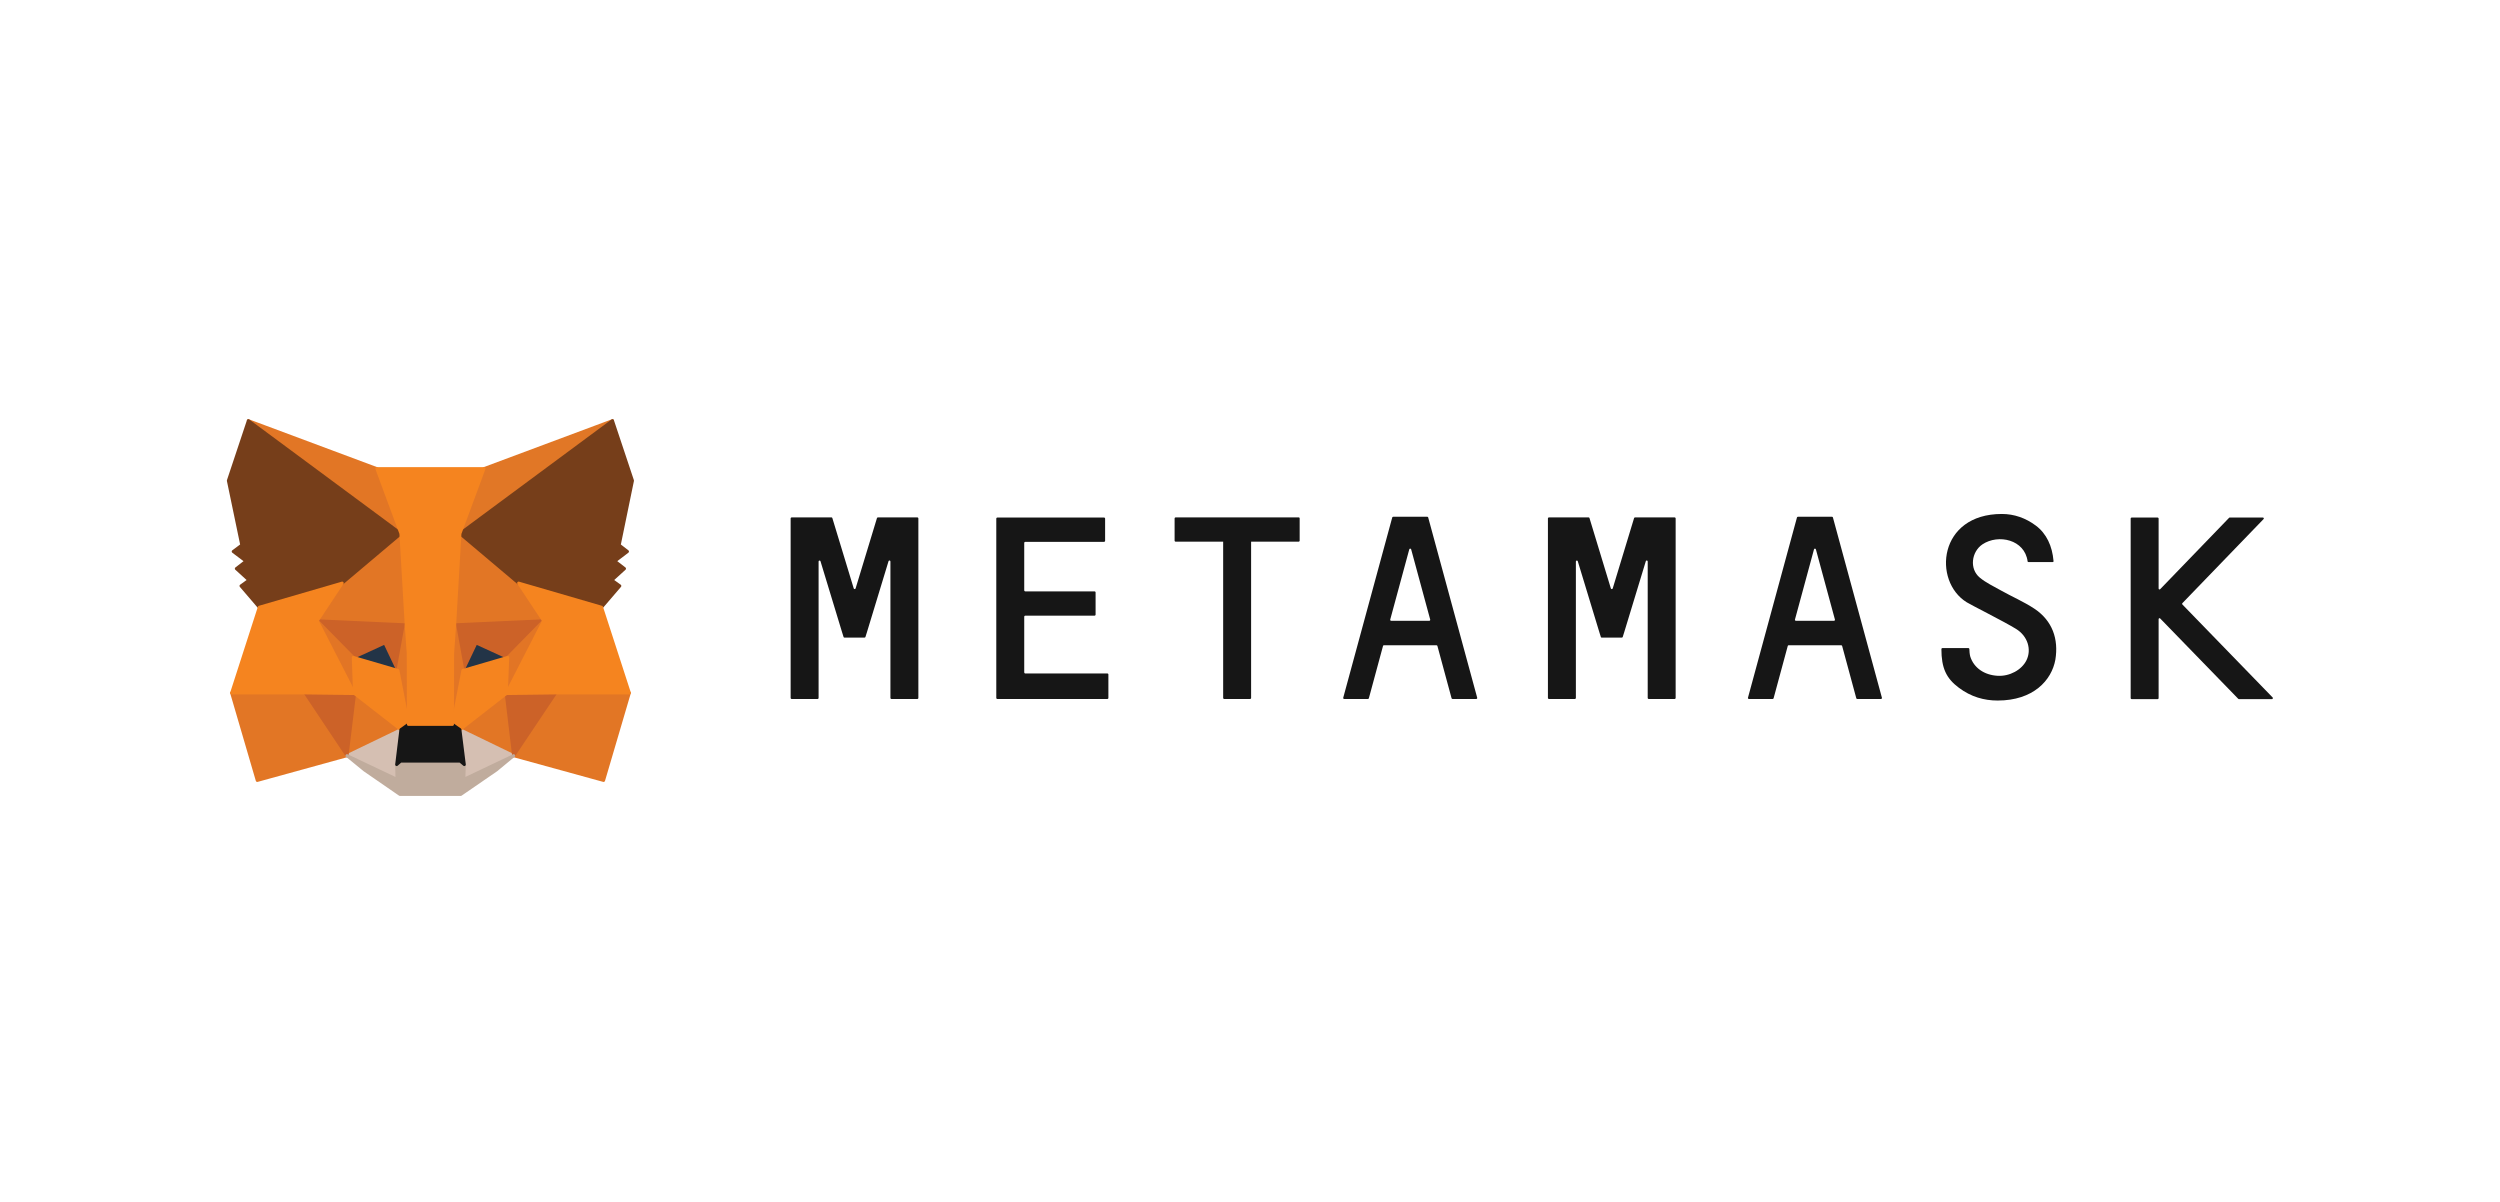 <?xml version="1.0" encoding="UTF-8"?>
<svg xmlns="http://www.w3.org/2000/svg" width="208" height="100" viewBox="0 0 208 100" fill="none">
  <g clip-path="url(#clip0_63_551)">
    <path d="M169.255 50.64C168.371 50.057 167.397 49.642 166.475 49.124C165.877 48.787 165.24 48.489 164.721 48.061C163.837 47.336 164.019 45.91 164.942 45.288C166.267 44.407 168.462 44.9 168.696 46.701C168.696 46.74 168.735 46.766 168.774 46.766H170.775C170.827 46.766 170.866 46.727 170.853 46.675C170.749 45.431 170.268 44.394 169.385 43.733C168.54 43.099 167.579 42.762 166.552 42.762C161.265 42.762 160.784 48.346 163.629 50.109C163.954 50.316 166.747 51.715 167.735 52.325C168.722 52.934 169.034 54.048 168.605 54.929C168.215 55.732 167.202 56.29 166.189 56.225C165.084 56.16 164.227 55.564 163.928 54.631C163.876 54.463 163.85 54.139 163.85 53.996C163.85 53.957 163.811 53.918 163.772 53.918H161.603C161.564 53.918 161.525 53.957 161.525 53.996C161.525 55.564 161.915 56.432 162.98 57.223C163.98 57.974 165.071 58.285 166.202 58.285C169.164 58.285 170.697 56.614 171.008 54.877C171.281 53.18 170.775 51.651 169.255 50.64Z" fill="#161616"></path>
    <path d="M75.057 43.047H74.096H73.043C73.004 43.047 72.978 43.073 72.965 43.099L71.186 48.956C71.16 49.033 71.056 49.033 71.03 48.956L69.25 43.099C69.237 43.06 69.211 43.047 69.172 43.047H68.12H67.158H65.859C65.82 43.047 65.781 43.086 65.781 43.125V58.078C65.781 58.117 65.82 58.156 65.859 58.156H68.029C68.068 58.156 68.107 58.117 68.107 58.078V46.714C68.107 46.623 68.237 46.61 68.263 46.688L70.055 52.584L70.185 52.998C70.198 53.037 70.224 53.05 70.263 53.05H71.926C71.965 53.05 71.991 53.024 72.004 52.998L72.134 52.584L73.927 46.688C73.953 46.597 74.083 46.623 74.083 46.714V58.078C74.083 58.117 74.122 58.156 74.16 58.156H76.33C76.369 58.156 76.408 58.117 76.408 58.078V43.125C76.408 43.086 76.369 43.047 76.33 43.047H75.057Z" fill="#161616"></path>
    <path d="M136.036 43.047C135.997 43.047 135.971 43.073 135.958 43.099L134.179 48.956C134.153 49.033 134.049 49.033 134.023 48.956L132.243 43.099C132.23 43.06 132.204 43.047 132.165 43.047H128.865C128.826 43.047 128.787 43.086 128.787 43.125V58.078C128.787 58.117 128.826 58.156 128.865 58.156H131.035C131.074 58.156 131.113 58.117 131.113 58.078V46.714C131.113 46.623 131.243 46.61 131.269 46.688L133.061 52.584L133.191 52.998C133.204 53.037 133.23 53.05 133.269 53.05H134.932C134.971 53.05 134.997 53.024 135.01 52.998L135.14 52.584L136.933 46.688C136.959 46.597 137.089 46.623 137.089 46.714V58.078C137.089 58.117 137.128 58.156 137.167 58.156H139.336C139.375 58.156 139.414 58.117 139.414 58.078V43.125C139.414 43.086 139.375 43.047 139.336 43.047H136.036Z" fill="#161616"></path>
    <path d="M108.055 43.047H104.014H101.845H97.805C97.766 43.047 97.727 43.086 97.727 43.125V44.99C97.727 45.029 97.766 45.068 97.805 45.068H101.767V58.078C101.767 58.117 101.806 58.156 101.845 58.156H104.014C104.053 58.156 104.092 58.117 104.092 58.078V45.068H108.055C108.094 45.068 108.132 45.029 108.132 44.99V43.125C108.132 43.086 108.107 43.047 108.055 43.047Z" fill="#161616"></path>
    <path d="M120.851 58.155H122.825C122.877 58.155 122.916 58.103 122.903 58.052L118.824 43.047C118.811 43.008 118.785 42.995 118.746 42.995H117.992H116.667H115.914C115.875 42.995 115.849 43.02 115.836 43.047L111.756 58.052C111.743 58.103 111.782 58.155 111.834 58.155H113.809C113.848 58.155 113.874 58.129 113.887 58.103L115.069 53.737C115.082 53.698 115.108 53.685 115.147 53.685H119.513C119.552 53.685 119.578 53.711 119.591 53.737L120.773 58.103C120.786 58.129 120.825 58.155 120.851 58.155ZM115.667 51.547L117.252 45.703C117.278 45.625 117.382 45.625 117.408 45.703L118.993 51.547C119.006 51.599 118.967 51.65 118.915 51.65H115.745C115.693 51.65 115.654 51.599 115.667 51.547Z" fill="#161616"></path>
    <path d="M154.524 58.155H156.498C156.55 58.155 156.589 58.103 156.576 58.052L152.497 43.047C152.484 43.008 152.458 42.995 152.419 42.995H151.666H150.341H149.587C149.548 42.995 149.522 43.02 149.509 43.047L145.43 58.052C145.417 58.103 145.456 58.155 145.508 58.155H147.483C147.522 58.155 147.548 58.129 147.561 58.103L148.743 53.737C148.756 53.698 148.782 53.685 148.821 53.685H153.186C153.225 53.685 153.251 53.711 153.264 53.737L154.446 58.103C154.459 58.129 154.485 58.155 154.524 58.155ZM149.34 51.547L150.925 45.703C150.951 45.625 151.055 45.625 151.081 45.703L152.666 51.547C152.679 51.599 152.64 51.65 152.588 51.65H149.418C149.366 51.65 149.327 51.599 149.34 51.547Z" fill="#161616"></path>
    <path d="M85.216 55.94V51.301C85.216 51.262 85.255 51.223 85.294 51.223H91.075C91.114 51.223 91.153 51.184 91.153 51.145V49.279C91.153 49.24 91.114 49.202 91.075 49.202H85.294C85.255 49.202 85.216 49.163 85.216 49.124V45.159C85.216 45.12 85.255 45.081 85.294 45.081H91.868C91.906 45.081 91.945 45.042 91.945 45.003V43.137C91.945 43.099 91.906 43.06 91.868 43.06H85.216H82.969C82.93 43.06 82.891 43.099 82.891 43.137V45.081V49.215V51.236V56.03V58.078C82.891 58.117 82.93 58.155 82.969 58.155H85.216H92.14C92.179 58.155 92.218 58.117 92.218 58.078V56.108C92.218 56.069 92.179 56.03 92.14 56.03H85.281C85.242 56.017 85.216 55.991 85.216 55.94Z" fill="#161616"></path>
    <path d="M189.08 58.026L181.571 50.29C181.545 50.264 181.545 50.212 181.571 50.186L188.327 43.189C188.379 43.137 188.34 43.06 188.275 43.06H185.508C185.482 43.06 185.469 43.072 185.456 43.086L179.727 49.02C179.675 49.072 179.597 49.033 179.597 48.968V43.137C179.597 43.099 179.558 43.06 179.519 43.06H177.349C177.31 43.06 177.271 43.099 177.271 43.137V58.091C177.271 58.13 177.31 58.168 177.349 58.168H179.519C179.558 58.168 179.597 58.13 179.597 58.091V51.508C179.597 51.443 179.688 51.404 179.727 51.456L186.222 58.142C186.235 58.155 186.261 58.168 186.274 58.168H189.041C189.093 58.155 189.132 58.065 189.08 58.026Z" fill="#161616"></path>
    <path d="M50.958 35L37.824 44.718L40.267 38.991L50.958 35Z" fill="#E17726" stroke="#E17726" stroke-width="0.25" stroke-linecap="round" stroke-linejoin="round"></path>
    <path d="M20.662 35L33.679 44.809L31.354 38.991L20.662 35Z" fill="#E27625" stroke="#E27625" stroke-width="0.25" stroke-linecap="round" stroke-linejoin="round"></path>
    <path d="M46.229 57.533L42.734 62.872L50.217 64.932L52.361 57.65L46.229 57.533Z" fill="#E27625" stroke="#E27625" stroke-width="0.25" stroke-linecap="round" stroke-linejoin="round"></path>
    <path d="M19.273 57.65L21.404 64.932L28.874 62.872L25.392 57.533L19.273 57.65Z" fill="#E27625" stroke="#E27625" stroke-width="0.25" stroke-linecap="round" stroke-linejoin="round"></path>
    <path d="M28.471 48.515L26.393 51.651L33.797 51.988L33.551 44.019L28.471 48.515Z" fill="#E27625" stroke="#E27625" stroke-width="0.25" stroke-linecap="round" stroke-linejoin="round"></path>
    <path d="M43.151 48.515L37.993 43.928L37.824 51.988L45.229 51.651L43.151 48.515Z" fill="#E27625" stroke="#E27625" stroke-width="0.25" stroke-linecap="round" stroke-linejoin="round"></path>
    <path d="M28.873 62.872L33.355 60.708L29.497 57.702L28.873 62.872Z" fill="#E27625" stroke="#E27625" stroke-width="0.25" stroke-linecap="round" stroke-linejoin="round"></path>
    <path d="M38.266 60.708L42.734 62.872L42.124 57.702L38.266 60.708Z" fill="#E27625" stroke="#E27625" stroke-width="0.25" stroke-linecap="round" stroke-linejoin="round"></path>
    <path d="M42.734 62.872L38.266 60.709L38.629 63.611L38.59 64.842L42.734 62.872Z" fill="#D5BFB2" stroke="#D5BFB2" stroke-width="0.25" stroke-linecap="round" stroke-linejoin="round"></path>
    <path d="M28.873 62.872L33.03 64.842L33.004 63.611L33.355 60.709L28.873 62.872Z" fill="#D5BFB2" stroke="#D5BFB2" stroke-width="0.25" stroke-linecap="round" stroke-linejoin="round"></path>
    <path d="M33.108 55.784L29.393 54.696L32.017 53.491L33.108 55.784Z" fill="#233447" stroke="#233447" stroke-width="0.25" stroke-linecap="round" stroke-linejoin="round"></path>
    <path d="M38.514 55.784L39.605 53.491L42.242 54.696L38.514 55.784Z" fill="#233447" stroke="#233447" stroke-width="0.25" stroke-linecap="round" stroke-linejoin="round"></path>
    <path d="M28.872 62.872L29.522 57.533L25.391 57.65L28.872 62.872Z" fill="#CC6228" stroke="#CC6228" stroke-width="0.25" stroke-linecap="round" stroke-linejoin="round"></path>
    <path d="M42.098 57.533L42.734 62.872L46.229 57.65L42.098 57.533Z" fill="#CC6228" stroke="#CC6228" stroke-width="0.25" stroke-linecap="round" stroke-linejoin="round"></path>
    <path d="M45.229 51.65L37.824 51.987L38.513 55.784L39.604 53.49L42.241 54.696L45.229 51.65Z" fill="#CC6228" stroke="#CC6228" stroke-width="0.25" stroke-linecap="round" stroke-linejoin="round"></path>
    <path d="M29.393 54.696L32.018 53.49L33.109 55.784L33.797 51.987L26.393 51.65L29.393 54.696Z" fill="#CC6228" stroke="#CC6228" stroke-width="0.25" stroke-linecap="round" stroke-linejoin="round"></path>
    <path d="M26.393 51.65L29.497 57.702L29.393 54.696L26.393 51.65Z" fill="#E27525" stroke="#E27525" stroke-width="0.25" stroke-linecap="round" stroke-linejoin="round"></path>
    <path d="M42.242 54.696L42.125 57.702L45.23 51.65L42.242 54.696Z" fill="#E27525" stroke="#E27525" stroke-width="0.25" stroke-linecap="round" stroke-linejoin="round"></path>
    <path d="M33.798 51.987L33.109 55.784L33.98 60.267L34.175 54.359L33.798 51.987Z" fill="#E27525" stroke="#E27525" stroke-width="0.25" stroke-linecap="round" stroke-linejoin="round"></path>
    <path d="M37.825 51.987L37.461 54.346L37.643 60.267L38.513 55.784L37.825 51.987Z" fill="#E27525" stroke="#E27525" stroke-width="0.25" stroke-linecap="round" stroke-linejoin="round"></path>
    <path d="M38.513 55.784L37.643 60.268L38.266 60.708L42.125 57.702L42.242 54.696L38.513 55.784Z" fill="#F5841F" stroke="#F5841F" stroke-width="0.25" stroke-linecap="round" stroke-linejoin="round"></path>
    <path d="M29.393 54.696L29.497 57.702L33.355 60.708L33.978 60.268L33.108 55.784L29.393 54.696Z" fill="#F5841F" stroke="#F5841F" stroke-width="0.25" stroke-linecap="round" stroke-linejoin="round"></path>
    <path d="M38.59 64.842L38.629 63.611L38.292 63.326H33.329L33.004 63.611L33.03 64.842L28.873 62.872L30.328 64.064L33.277 66.099H38.331L41.292 64.064L42.734 62.872L38.59 64.842Z" fill="#C0AC9D" stroke="#C0AC9D" stroke-width="0.25" stroke-linecap="round" stroke-linejoin="round"></path>
    <path d="M38.265 60.708L37.642 60.268H33.978L33.355 60.708L33.004 63.611L33.329 63.326H38.291L38.629 63.611L38.265 60.708Z" fill="#161616" stroke="#161616" stroke-width="0.25" stroke-linecap="round" stroke-linejoin="round"></path>
    <path d="M51.517 45.353L52.621 39.989L50.958 35L38.266 44.394L43.15 48.515L50.048 50.523L51.569 48.748L50.906 48.269L51.958 47.31L51.153 46.688L52.205 45.885L51.517 45.353Z" fill="#763E1A" stroke="#763E1A" stroke-width="0.25" stroke-linecap="round" stroke-linejoin="round"></path>
    <path d="M19 39.989L20.117 45.353L19.403 45.885L20.468 46.688L19.663 47.31L20.715 48.269L20.052 48.748L21.572 50.523L28.471 48.515L33.355 44.394L20.663 35L19 39.989Z" fill="#763E1A" stroke="#763E1A" stroke-width="0.25" stroke-linecap="round" stroke-linejoin="round"></path>
    <path d="M50.05 50.523L43.151 48.515L45.23 51.651L42.125 57.702L46.23 57.65H52.362L50.05 50.523Z" fill="#F5841F" stroke="#F5841F" stroke-width="0.25" stroke-linecap="round" stroke-linejoin="round"></path>
    <path d="M28.471 48.515L21.573 50.523L19.273 57.65H25.392L29.497 57.702L26.393 51.651L28.471 48.515Z" fill="#F5841F" stroke="#F5841F" stroke-width="0.25" stroke-linecap="round" stroke-linejoin="round"></path>
    <path d="M37.825 51.988L38.267 44.395L40.267 38.991H31.355L33.356 44.395L33.798 51.988L33.967 54.372L33.98 60.268H37.643L37.656 54.372L37.825 51.988Z" fill="#F5841F" stroke="#F5841F" stroke-width="0.25" stroke-linecap="round" stroke-linejoin="round"></path>
  </g>
  <defs>
    <clipPath id="clip0_63_551">
      <rect width="172" height="33" fill="white" transform="translate(18 34)"></rect>
    </clipPath>
  </defs>
</svg>
